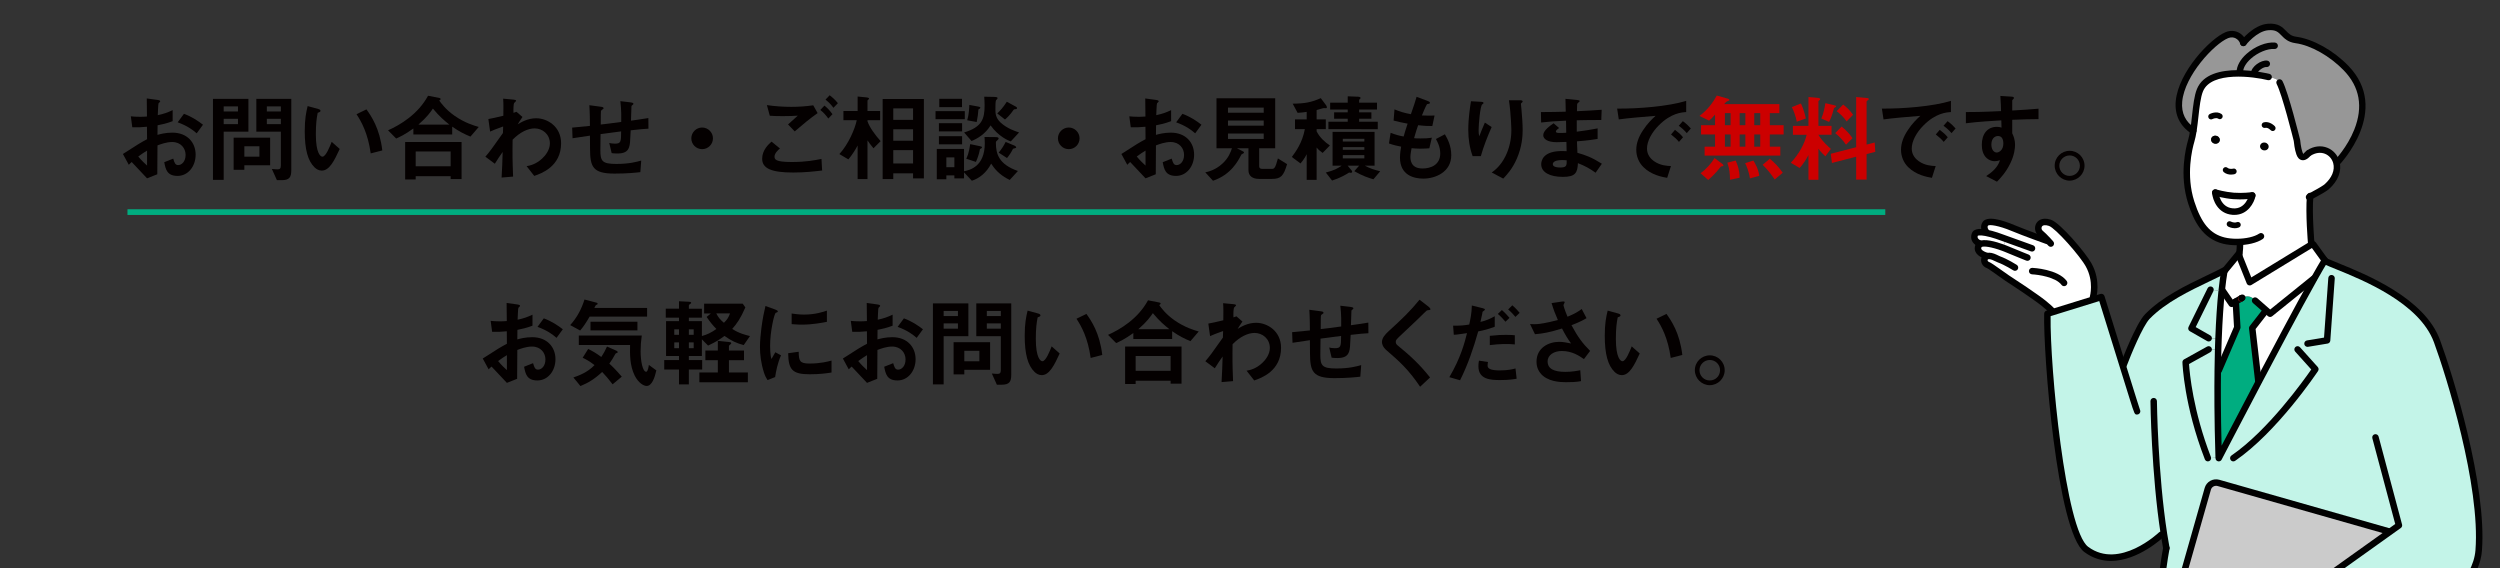 <?xml version="1.0" encoding="utf-8"?>
<!-- Generator: Adobe Illustrator 28.2.0, SVG Export Plug-In . SVG Version: 6.00 Build 0)  -->
<svg version="1.1" xmlns="http://www.w3.org/2000/svg" xmlns:xlink="http://www.w3.org/1999/xlink" x="0px" y="0px" width="880px"
	 height="200px" viewBox="0 0 880 200" enable-background="new 0 0 880 200" xml:space="preserve">
<rect x="0" y="0" width="880" height="200" fill="#333333" stroke="none"/>
<g id="レイヤー_1">
	<g>
		<g>
			<path fill="#040000" d="M43.266,54.203c5.576-3.604,6.222-3.978,8.499-5.202l-0.034-4.385c-2.04,0.204-3.264,0.238-5.167,0.17
				l-0.51-3.842c0.952,0.102,1.768,0.17,3.332,0.17c0.85,0,1.36-0.034,2.346-0.102c-0.034-3.841-0.034-4.147-0.068-6.357l3.773,0.51
				c0.952,0.136,0.952,0.374,0.952,0.544c0,0.136-0.51,0.544-0.578,0.646c-0.136,0.204-0.238,3.536-0.272,4.181
				c2.176-0.476,3.332-0.884,5.235-1.768v3.875c-2.142,0.816-3.74,1.156-5.303,1.462l-0.034,3.366
				c0.986-0.272,2.822-0.782,5.235-0.782c5.27,0,8.193,3.501,8.193,7.751c0,4.182-2.72,7.479-6.357,7.479
				c-3.74,0-4.216-2.346-4.691-4.828l3.162-1.258c0.408,1.394,0.68,2.278,1.734,2.278c1.224,0,2.618-1.224,2.618-3.604
				c0-2.277-1.632-4.521-4.726-4.521c-2.006,0-3.978,0.748-5.167,1.19c-0.034,5.406-0.034,6.018-0.068,10.165l-3.604,1.428
				c-1.462-1.564-2.312-2.481-5.405-5.745c-0.476,0.442-0.544,0.476-1.02,0.986L43.266,54.203z M51.765,53.013
				c-0.952,0.578-1.666,1.02-3.094,2.074c1.088,1.36,2.482,2.652,3.094,3.196V53.013z M69.24,46.927
				c-1.53-1.326-3.298-2.618-6.697-3.875l2.209-2.992c2.788,1.02,5.032,2.55,6.697,3.841L69.24,46.927z"/>
			<path fill="#040000" d="M78.735,46.349v16.964h-3.774V34.791h12.477v11.559H78.735z M83.766,37.442h-5.031v1.802h5.031V37.442z
				 M83.766,41.828h-5.031v1.87h5.031V41.828z M86.01,58.18v1.598h-3.774V48.457h12.851v9.723H86.01z M91.313,51.483H86.01v3.671
				h5.303V51.483z M99.167,63.416h-1.7l-1.768-3.943c1.02,0.102,1.496,0.136,2.04,0.136c0.782,0,1.122-0.34,1.122-1.326V46.349
				h-8.635V34.791h12.307v25.124C102.532,62.362,101.886,63.416,99.167,63.416z M98.861,37.442h-4.93v1.802h4.93V37.442z
				 M98.861,41.828h-4.93v1.87h4.93V41.828z"/>
			<path fill="#040000" d="M113.254,60.05c-1.088,0-1.938-0.578-2.516-1.122c-2.38-2.312-3.468-6.29-3.468-12.749
				c0-4.352,0.476-6.561,1.02-8.839l3.739,1.02c0.238,0.068,0.782,0.238,0.782,0.646c0,0.374-0.408,0.51-0.986,0.714
				c-0.374,1.87-0.646,3.841-0.646,7.581c0,6.629,1.632,7.853,2.312,7.853c1.224,0,2.618-3.604,3.264-5.235l2.822,2.516
				C117.708,56.446,116.008,60.05,113.254,60.05z M130.491,53.999c-0.986-7.071-3.23-11.083-4.998-13.803l3.501-1.7
				c1.632,2.312,4.658,6.595,5.576,14.449L130.491,53.999z"/>
			<path fill="#040000" d="M165.598,48.083c-2.142-0.884-3.875-1.734-6.425-3.501v2.754h-13.667v-2.108
				c-3.06,2.209-4.861,2.992-6.051,3.536l-2.856-2.89c4.318-1.938,10.539-5.644,14.075-12.171l3.978,0.782
				c0.306,0.068,0.476,0.272,0.476,0.374c0,0.136-0.306,0.408-0.51,0.544c0.782,1.054,2.244,3.128,5.371,5.337
				c3.604,2.516,6.867,3.468,8.533,3.944L165.598,48.083z M158.629,63.042v-1.02h-12.307v1.156h-3.706V49.987h19.854v13.055H158.629
				z M158.629,53.319h-12.307v5.201h12.307V53.319z M152.374,38.224c-0.782,1.156-1.972,2.924-5.1,5.644h10.913
				C156.487,42.508,154.753,41.08,152.374,38.224z"/>
			<path fill="#040000" d="M188.053,61.92l-2.686-3.434c1.156-0.204,3.229-0.612,5.474-2.686c1.088-0.986,2.72-2.992,2.72-5.303
				c0-3.264-2.618-5.304-5.372-5.304c-2.312,0-5.133,1.292-7.751,3.978l-0.034,3.094c-0.034,4.589,0.136,7.479,0.204,9.893
				l-4.045,0.34c0.204-3.739,0.272-5.065,0.374-9.009c-1.088,1.53-1.7,2.448-2.754,4.147l-3.332-2.482
				c1.632-1.904,2.108-2.55,6.188-8.329l0.068-2.312c-2.686,0.986-3.501,1.292-4.589,1.802l-0.612-4.419
				c1.292-0.238,2.652-0.51,5.27-1.156c0.034-2.448,0.068-4.25-0.068-6.017l3.638,0.34c0.306,0.034,0.918,0.102,0.918,0.408
				c0,0.17-0.578,0.646-0.68,0.782c-0.204,0.204-0.306,2.006-0.238,3.468l1.054-0.374l2.108,1.835
				c-0.952,1.326-1.36,2.074-1.666,2.584c0.986-0.612,3.4-2.142,6.494-2.142c3.943,0,8.771,2.924,8.771,8.805
				C197.504,58.622,190.535,61.07,188.053,61.92z"/>
			<path fill="#040000" d="M222.002,45.874c-0.17,4.011-0.238,5.031-0.578,5.983c-0.51,1.428-1.598,2.176-4.147,2.176
				c-0.884,0-1.632-0.068-1.972-0.136l-0.85-3.57c0.51,0.102,0.986,0.238,2.005,0.238c2.074,0,2.176-0.612,2.176-4.317
				c-3.604,0.442-4.181,0.544-7.241,0.952c-0.068,3.4-0.068,5.439-0.068,5.644c0,3.875,0.612,4.861,5.644,4.861
				c4.556,0,7.173-0.748,8.737-1.19l-0.306,4.08c-1.496,0.17-4.556,0.51-9.111,0.51c-7.649,0-8.567-2.38-8.601-8.703l-0.034-4.658
				c-2.72,0.408-3.06,0.442-6.12,0.918l-0.136-3.74c2.686-0.238,3.706-0.34,6.255-0.612c0-1.394-0.034-4.896-0.204-7.275l3.842,0.51
				c0.714,0.102,1.156,0.136,1.156,0.578c0,0.17-0.068,0.204-0.578,0.544c-0.306,0.238-0.34,0.442-0.34,0.51
				c-0.034,0.544-0.068,0.748-0.068,4.657c2.04-0.238,3.297-0.374,7.207-0.918c0.034-1.598,0.068-4.08-0.306-7.309l3.467,0.408
				c1.122,0.136,1.122,0.34,1.122,0.544c0,0.17-0.068,0.238-0.374,0.442c-0.272,0.17-0.272,0.271-0.306,0.408l-0.17,5.065
				c1.904-0.272,2.992-0.408,6.12-0.918l0.034,3.74C226.762,45.363,225.198,45.5,222.002,45.874z"/>
			<path fill="#040000" d="M247.152,52.502c-2.107,0-3.808-1.7-3.808-3.808c0-2.107,1.734-3.808,3.808-3.808
				c2.074,0,3.808,1.7,3.808,3.808C250.959,50.803,249.26,52.502,247.152,52.502z"/>
			<path fill="#040000" d="M279.228,60.73c-7.684,0-10.947-1.428-10.947-4.862c0-3.06,2.278-5.099,3.298-6.017l2.958,2.414
				c-0.544,0.442-1.904,1.632-1.904,2.856c0,0.952,0.238,1.904,6.018,1.904c5.134,0,8.125-0.612,10.505-1.088l0.238,4.08
				C286.775,60.322,283.375,60.73,279.228,60.73z M279.738,46.248l-2.346-2.448c0.782-0.68,2.142-1.903,3.434-3.093
				c-1.462,0.102-2.651,0.17-5.235,0.17c-2.04,0-3.025-0.034-4.623-0.136L269.947,37c2.822,0.408,5.712,0.612,8.567,0.612
				c2.584,0,5.167-0.17,7.751-0.544l1.53,2.753C285.143,41.658,282.526,43.868,279.738,46.248z M291.569,41.726
				c-0.884-1.224-1.632-2.074-2.821-3.025l1.461-1.53c0.986,0.816,1.769,1.563,2.822,3.025L291.569,41.726z M293.371,37.952
				c-0.714-0.952-1.394-1.768-2.788-2.89l1.462-1.53c0.986,0.748,1.938,1.598,2.89,2.788L293.371,37.952z"/>
			<path fill="#040000" d="M307.461,52.197c-1.054-1.326-1.598-1.972-2.107-2.788v13.632h-3.468V51.211
				c-0.578,1.122-1.802,3.196-3.264,4.896l-3.162-1.87c3.229-3.501,5.508-8.941,6.119-11.933h-4.691v-3.229h4.998v-5.1l3.094,0.306
				c0.204,0.034,0.918,0.068,0.918,0.442c0,0.068-0.034,0.17-0.204,0.306c-0.17,0.136-0.34,0.272-0.34,0.374v3.672h4.453v3.229
				h-4.453v0.374c0.68,2.108,2.72,4.861,4.623,7.003L307.461,52.197z M321.4,62.804v-1.802h-6.969v2.04h-3.74V34.858h14.517v27.945
				H321.4z M321.4,38.156h-6.969v4.045h6.969V38.156z M321.4,45.5h-6.969v4.045h6.969V45.5z M321.4,52.843h-6.969v4.691h6.969
				V52.843z"/>
			<path fill="#040000" d="M329.308,41.964v-2.856h10.301v2.856H329.308z M355.417,63.348c-3.739-1.802-5.508-4.147-6.527-5.746
				c-1.666,3.23-4.216,5.202-6.799,6.018l-2.754-2.958v2.142h-3.4V61.75h-2.821v1.36h-3.365V52.435h9.587v7.854
				c2.107-0.442,7.309-1.7,7.309-9.859c0-0.85-0.067-1.666-0.102-2.209l3.638,0.034c1.054,0,1.326,0.136,1.326,0.442
				c0,0.272-0.17,0.442-0.578,0.816c-0.34,0.271-0.374,0.374-0.374,0.815c0,3.74,0.952,7.514,7.751,9.859L355.417,63.348z
				 M330.498,46.248v-2.89h8.159v2.89H330.498z M330.498,50.803v-2.855h8.159v2.855H330.498z M330.634,37.714v-2.924h7.989v2.924
				H330.634z M335.937,55.393h-2.821v3.467h2.821V55.393z M355.792,49.783c-0.68-0.238-4.25-1.632-7.105-5.643
				c-1.87,3.025-4.521,4.589-6.697,5.507l-2.617-3.026c6.323-1.904,7.207-4.793,7.207-9.553c0-1.156-0.068-2.21-0.136-3.026
				l3.399,0.068c0.918,0.034,1.292,0.102,1.292,0.408c0,0.17-0.068,0.238-0.17,0.374c-0.103,0.136-0.204,0.238-0.374,0.408
				c-0.204,0.34-0.204,2.244-0.204,3.298c0,1.224,0.034,2.89,1.836,4.556c2.346,2.142,5.201,3.025,6.493,3.467L355.792,49.783z
				 M344.947,52.469c-0.374,2.176-1.088,3.74-1.428,4.521l-3.4-1.122c0.307-0.612,0.918-1.835,1.395-5.133l3.399,0.714
				c0.51,0.102,0.748,0.204,0.748,0.408C345.661,52.129,345.218,52.333,344.947,52.469z M344.403,38.53
				c-0.136,1.666-0.238,2.686-0.612,4.419l-3.331-0.612c0.611-1.938,0.714-4.454,0.747-5.406l3.128,0.578
				c0.477,0.102,0.748,0.17,0.748,0.374C345.083,38.156,344.674,38.394,344.403,38.53z M357.525,38.428
				c-0.51,0.034-0.577,0.034-0.747,0.238c-1.36,1.972-2.38,2.856-3.026,3.4l-2.72-2.142c0.884-0.85,2.006-1.972,3.366-4.113
				l3.195,1.734c0.136,0.068,0.408,0.271,0.408,0.51C358.001,38.36,357.662,38.394,357.525,38.428z M357.185,52.197
				c-0.237,0.034-0.441,0.136-0.611,0.17c-0.511,1.088-1.258,2.244-2.108,3.264l-2.924-1.904c1.088-1.326,1.769-2.414,2.448-3.773
				l3.161,1.326c0.171,0.068,0.544,0.34,0.544,0.578C357.695,52.061,357.525,52.129,357.185,52.197z"/>
			<path fill="#040000" d="M376.203,52.502c-2.107,0-3.808-1.7-3.808-3.808c0-2.107,1.733-3.808,3.808-3.808s3.808,1.7,3.808,3.808
				C380.01,50.803,378.31,52.502,376.203,52.502z"/>
			<path fill="#040000" d="M394.731,54.203c5.575-3.604,6.222-3.978,8.499-5.202l-0.034-4.385c-2.04,0.204-3.264,0.238-5.167,0.17
				l-0.511-3.842c0.952,0.102,1.769,0.17,3.332,0.17c0.85,0,1.36-0.034,2.346-0.102c-0.034-3.841-0.034-4.147-0.067-6.357
				l3.773,0.51c0.951,0.136,0.951,0.374,0.951,0.544c0,0.136-0.51,0.544-0.577,0.646c-0.137,0.204-0.238,3.536-0.272,4.181
				c2.176-0.476,3.332-0.884,5.235-1.768v3.875c-2.142,0.816-3.739,1.156-5.303,1.462l-0.034,3.366
				c0.985-0.272,2.821-0.782,5.235-0.782c5.27,0,8.193,3.501,8.193,7.751c0,4.182-2.72,7.479-6.357,7.479
				c-3.74,0-4.216-2.346-4.691-4.828l3.161-1.258c0.408,1.394,0.68,2.278,1.734,2.278c1.224,0,2.617-1.224,2.617-3.604
				c0-2.277-1.632-4.521-4.726-4.521c-2.006,0-3.978,0.748-5.167,1.19c-0.034,5.406-0.034,6.018-0.068,10.165l-3.604,1.428
				c-1.462-1.564-2.312-2.481-5.405-5.745c-0.477,0.442-0.544,0.476-1.021,0.986L394.731,54.203z M403.23,53.013
				c-0.952,0.578-1.666,1.02-3.094,2.074c1.088,1.36,2.481,2.652,3.094,3.196V53.013z M420.705,46.927
				c-1.53-1.326-3.298-2.618-6.697-3.875l2.209-2.992c2.788,1.02,5.032,2.55,6.697,3.841L420.705,46.927z"/>
			<path fill="#040000" d="M447.751,62.974h-4.59c-2.243,0-3.705-1.02-3.705-3.06v-7.717h-4.046l2.244,1.156
				c0.136,0.068,0.237,0.238,0.237,0.34c0,0.136-0.136,0.238-0.204,0.272c-0.646,0.34-0.68,0.34-0.85,0.68
				c-1.02,1.972-3.502,6.833-9.859,8.975l-2.72-2.958c0.986-0.204,3.57-0.782,6.052-3.093c2.176-1.972,2.924-4.148,3.332-5.372
				h-5.439v-17.61h20.67v17.61h-5.644v6.357c0,0.646,0.476,0.884,1.02,0.884h3.366c0.85,0,1.258,0,2.209-3.672l3.23,2.006
				C451.831,61.92,450.879,62.974,447.751,62.974z M444.828,37.884h-12.579v1.802h12.579V37.884z M444.828,42.44h-12.579v1.802
				h12.579V42.44z M444.828,46.995h-12.579v1.904h12.579V46.995z"/>
			<path fill="#040000" d="M465.562,53.829c-1.021-0.714-1.564-1.224-2.108-1.904v11.389h-3.501v-9.043
				c-0.374,0.748-0.952,1.836-2.176,3.264l-3.06-2.278c1.359-1.836,3.671-4.896,4.589-9.791h-3.468v-3.434h4.114V39.38
				c-1.088,0.17-1.904,0.272-3.196,0.34l-1.733-3.23c4.317-0.034,6.562-0.476,9.893-1.938l1.904,2.55
				c0.068,0.102,0.238,0.374,0.238,0.646c0,0.102,0,0.34-0.307,0.34c-0.067,0-0.51-0.034-0.611-0.034
				c-0.34,0-0.442,0.034-1.156,0.238c-0.51,0.17-1.189,0.34-1.53,0.442v3.298h3.23v3.434h-3.23v0.782
				c1.088,2.142,2.891,3.773,4.658,4.963L465.562,53.829z M483.444,63.11c-1.768-0.51-3.842-1.19-6.731-2.856l1.7-1.938h-4.046
				l1.36,1.632c0.102,0.102,0.237,0.238,0.237,0.476c0,0.374-0.34,0.408-0.476,0.408c-0.204,0-0.441-0.068-0.612-0.102
				c-1.121,0.748-3.297,1.972-5.983,2.822l-2.209-2.822c2.855-0.748,4.079-1.36,5.575-2.414h-3.195V46.417h14.788v11.898h-3.434
				c1.836,0.986,3.229,1.428,5.405,1.972L483.444,63.11z M467.602,45.465v-2.618h6.799v-1.054h-4.793V39.55h4.793v-0.986h-6.188
				V36.15h6.188v-2.244l3.706,0.136c0.544,0.034,0.815,0.238,0.815,0.442c0,0.17-0.136,0.272-0.271,0.408
				c-0.204,0.17-0.238,0.238-0.238,0.374v0.884h6.289v2.414h-6.289v0.986h4.317v2.244h-4.317v1.054h6.562v2.618H467.602z
				 M480.249,48.865h-7.581v0.952h7.581V48.865z M480.249,51.789h-7.581v0.952h7.581V51.789z M480.249,54.61h-7.581v1.156h7.581
				V54.61z"/>
			<path fill="#040000" d="M501.02,62.872c-3.298,0-8.228-1.156-8.228-7.411c0-1.428,0.238-2.822,0.408-3.842
				c-1.258-0.238-2.686-0.544-4.283-1.122l0.577-3.74c2.04,0.748,3.094,1.02,4.59,1.292c0.34-1.19,0.646-2.312,1.394-4.521
				c-2.107-0.408-2.991-0.578-4.929-1.088l0.306-3.944c1.903,0.782,3.264,1.224,5.779,1.7c1.02-2.958,1.53-4.385,2.006-6.119
				l3.909,1.462c0.272,0.102,0.782,0.272,0.782,0.646c0,0.408-0.476,0.306-1.02,0.476c-0.612,1.02-1.326,2.822-1.802,3.978
				c1.699,0.068,2.481,0.068,4.453,0.034l-0.782,3.671c-1.155,0.034-2.209,0.034-4.997-0.271c-0.408,1.156-0.815,2.379-1.428,4.555
				c0.714,0.102,1.02,0.102,2.244,0.102c1.529,0,2.583-0.034,4.011-0.272l-0.884,3.74c-0.51,0.034-1.563,0.136-3.229,0.136
				c-1.292,0-2.107-0.102-3.025-0.17c-0.136,0.85-0.408,2.074-0.408,3.128c0,0.952,0.204,2.142,1.088,2.992
				c0.986,0.918,2.312,1.02,3.195,1.02c2.788,0,6.222-1.19,6.222-5.304c0-2.312-1.088-4.317-1.529-5.065l3.161-1.666
				c0.85,1.496,2.244,3.876,2.244,7.377C510.845,60.526,505.303,62.872,501.02,62.872z"/>
			<path fill="#040000" d="M521.254,54.951h-2.89c-1.088-2.958-1.53-6.12-1.53-9.247c0-4.182,0.646-8.125,0.952-10.063l3.705,0.204
				c0.204,0,0.714,0.068,0.714,0.408c0,0.238-0.34,0.374-0.476,0.51c-0.714,0.578-1.258,7.071-1.258,9.111
				c0,0.986,0.068,1.36,0.238,2.107c0.441-1.156,1.122-2.923,1.972-4.827l2.38,1.563C523.6,48.049,522.24,51.449,521.254,54.951z
				 M533.901,55.902c-1.598,3.638-3.536,5.677-4.76,6.969l-4.045-2.142c1.224-0.918,3.161-2.414,4.827-5.746
				c1.394-2.822,2.073-5.983,2.073-9.111c0-0.374-0.102-5.609-0.85-10.573h4.113c0.103,0,0.715,0,0.715,0.442
				c0,0.306-0.612,0.51-0.612,0.816c0,0.306,0.17,1.734,0.204,2.074c0.204,2.379,0.408,4.896,0.408,7.139
				C535.975,47.811,535.771,51.653,533.901,55.902z"/>
			<path fill="#040000" d="M561.648,60.798c-2.21-1.564-3.706-2.38-6.222-3.366c-0.136,3.468-0.951,4.828-5.303,4.828
				c-4.692,0-7.615-1.666-7.615-4.419c0-0.986,0.34-4.93,7.988-4.658l0.952,0.034l-0.067-3.264
				c-0.612,0.034-2.482,0.102-3.468,0.102c-3.128,0-4.691-1.122-4.691-2.448c0-1.666,2.312-3.264,3.638-4.215l1.938,1.666
				c-0.612,0.442-1.122,0.816-1.122,1.258c0,0.476,0.714,0.476,1.292,0.476c1.122,0,1.563,0,2.346-0.068l-0.068-4.25
				c-3.909,0.17-5.847,0.306-8.771,0.646l-0.068-3.672c3.876,0,5.712-0.068,8.737-0.136l-0.103-4.521l4.148,0.408
				c0.646,0.068,0.85,0.17,0.85,0.408c0,0.136-0.068,0.17-0.442,0.476c-0.136,0.102-0.374,0.306-0.441,0.612
				c0,0.034-0.034,0.68-0.068,2.448c4.352-0.204,5.508-0.272,8.703-0.51l-0.136,3.604c-3.773,0-6.936,0.068-8.635,0.102v4.011
				c2.957-0.374,4.215-0.578,7.343-1.156v3.706c-1.462,0.238-3.264,0.544-7.275,0.85c0.068,1.7,0.068,2.04,0.17,4.045
				c2.822,0.782,5.065,1.598,8.602,3.842L561.648,60.798z M549.885,56.344c-2.21,0-3.298,0.578-3.298,1.462
				c0,1.156,2.176,1.156,2.584,1.156c2.21,0,2.346-0.612,2.312-2.516C551.109,56.378,550.667,56.344,549.885,56.344z"/>
			<path fill="#040000" d="M583.888,44.14c-2.516,2.516-4.147,5.575-4.147,8.159c0,2.346,1.495,3.74,2.447,4.419
				c2.21,1.564,4.59,1.666,5.983,1.734l-1.326,4.147c-1.802-0.306-5.609-1.02-8.362-3.773c-1.632-1.598-2.517-3.808-2.517-6.12
				c0-2.278,0.851-4.556,2.312-6.765c1.598-2.482,3.298-4.08,4.487-5.167c-4.556,0.374-9.553,0.782-12.953,1.258l-0.577-3.808
				c7.343,0.068,17.882-0.748,24.308-2.72v3.943C591.945,39.55,588.206,39.788,583.888,44.14z M590.994,49.953
				c-0.748-0.918-1.462-1.598-2.788-2.618l1.394-1.632c1.122,0.85,1.972,1.563,2.822,2.618L590.994,49.953z M593.747,46.859
				c-0.884-1.02-1.699-1.768-2.821-2.584l1.428-1.632c1.428,1.054,2.107,1.768,2.822,2.584L593.747,46.859z"/>
			<path fill="#CC0000" d="M622.97,47.335v4.283h3.705v3.162h-26.653v-3.162h3.672v-4.283h-4.93v-3.264h4.93v-3.74
				c-0.748,0.918-1.394,1.53-2.107,2.142l-3.366-1.666c2.788-2.074,4.794-4.76,6.086-7.173l3.841,1.088
				c0.068,0.034,0.578,0.17,0.578,0.476c0,0.17,0,0.17-0.781,0.476c-0.238,0.102-0.442,0.204-1.055,0.986h19.446v3.162h-3.365v4.25
				h4.861v3.264H622.97z M606.312,58.52c-0.477,0.034-0.511,0.034-0.646,0.204c-1.938,2.55-3.705,4.045-4.386,4.624l-2.686-2.38
				c2.142-1.53,3.74-3.434,4.93-5.337l2.754,2.074c0.306,0.238,0.374,0.374,0.374,0.51C606.652,58.452,606.414,58.486,606.312,58.52
				z M609.167,39.822h-2.006v4.25h2.006V39.822z M609.167,47.335h-2.006v4.283h2.006V47.335z M608.963,63.28
				c-0.034-2.278-0.204-3.91-0.952-6.018l2.958-0.748c0.68,1.564,1.394,3.604,1.359,6.052L608.963,63.28z M614.369,39.822h-2.006
				v4.25h2.006V39.822z M614.369,47.335h-2.006v4.283h2.006V47.335z M615.966,62.804c-0.306-2.38-1.224-4.454-1.665-5.372
				l2.89-0.918c0.544,0.85,1.768,2.958,2.073,5.372L615.966,62.804z M619.604,39.822h-2.107v4.25h2.107V39.822z M619.604,47.335
				h-2.107v4.283h2.107V47.335z M624.704,63.178c-1.768-2.652-3.195-4.114-4.249-5.167l2.516-2.142
				c1.666,1.394,3.06,2.788,4.556,4.93L624.704,63.178z"/>
			<path fill="#CC0000" d="M640.081,47.437c1.189,2.176,3.502,4.182,4.386,4.964l-1.938,2.618c-0.611-0.578-1.632-1.53-2.447-2.686
				V63.28h-3.502v-8.703c-0.611,1.189-1.836,3.195-3.094,4.555l-3.127-1.835c2.923-3.094,4.861-6.731,5.575-9.859h-4.828V44.31
				h5.474V34.145l3.06,0.272c0.918,0.068,1.055,0.272,1.055,0.476c0,0.136-0.068,0.272-0.272,0.408
				c-0.271,0.204-0.34,0.238-0.34,0.408v8.601h4.623v3.127H640.081z M632.465,42.848c-0.34-1.87-1.088-3.875-1.733-5.133
				l3.195-1.292c0.918,1.904,1.462,4.113,1.733,5.27L632.465,42.848z M645.962,37.816c-0.341,0.17-0.374,0.204-0.408,0.306
				c-0.103,0.34-0.748,2.992-1.7,4.793l-2.754-1.19c0.851-1.938,1.258-4.25,1.428-5.405l2.856,0.646
				c0.714,0.17,0.918,0.272,0.918,0.476C646.302,37.612,646.03,37.782,645.962,37.816z M657.044,54.236v8.975h-3.671v-8.057
				l-8.533,2.21l-0.408-3.23l8.941-2.312V34.145l3.638,0.34c0.68,0.068,0.815,0.204,0.815,0.408c0,0.136-0.102,0.204-0.238,0.306
				c-0.34,0.238-0.544,0.374-0.544,0.51v15.196l2.856-0.748l0.204,3.298L657.044,54.236z M649.803,50.939
				c-0.985-1.462-2.413-2.992-3.808-4.08l2.244-2.312c1.326,1.054,2.821,2.55,3.842,4.08L649.803,50.939z M650.007,42.746
				c-1.054-1.632-2.55-2.89-3.501-3.604l2.277-2.346c1.02,0.782,2.414,2.006,3.502,3.604L650.007,42.746z"/>
			<path fill="#040000" d="M677.079,44.14c-2.516,2.516-4.147,5.575-4.147,8.159c0,2.346,1.495,3.74,2.447,4.419
				c2.21,1.564,4.59,1.666,5.983,1.734l-1.326,4.147c-1.802-0.306-5.609-1.02-8.362-3.773c-1.632-1.598-2.517-3.808-2.517-6.12
				c0-2.278,0.851-4.556,2.312-6.765c1.598-2.482,3.298-4.08,4.487-5.167c-4.556,0.374-9.553,0.782-12.953,1.258l-0.577-3.808
				c7.343,0.068,17.882-0.748,24.308-2.72v3.943C685.135,39.55,681.396,39.788,677.079,44.14z M684.184,49.953
				c-0.748-0.918-1.462-1.598-2.788-2.618l1.394-1.632c1.122,0.85,1.972,1.563,2.822,2.618L684.184,49.953z M686.937,46.859
				c-0.884-1.02-1.699-1.768-2.821-2.584l1.428-1.632c1.428,1.054,2.107,1.768,2.822,2.584L686.937,46.859z"/>
			<path fill="#040000" d="M708.308,42.167v4.76c0.373,0.816,0.985,2.006,0.985,4.147c0,0.986-0.204,3.502-1.733,6.562
				c-1.564,3.162-3.4,5.065-4.624,6.323l-3.808-1.972c2.04-1.326,4.113-3.094,4.861-5.576c-0.748,0.204-1.258,0.34-1.836,0.34
				c-0.884,0-1.938-0.306-2.787-1.054c-1.394-1.224-1.768-3.06-1.768-4.726c0-3.739,1.869-6.323,5.337-6.323
				c0.646,0,1.122,0.102,1.598,0.272l-0.067-2.55c-3.026,0.17-8.159,0.476-12.477,1.02v-3.944c2.312,0,5.235,0,12.374-0.34
				c-0.034-1.054-0.034-2.855-0.237-5.337l3.773,0.238c0.781,0.034,0.985,0.136,0.985,0.476c0,0.204-0.067,0.306-0.306,0.51
				c-0.238,0.204-0.271,0.272-0.271,0.408v3.501c4.725-0.271,5.779-0.374,9.247-0.646v3.671
				C714.971,41.93,712.727,41.998,708.308,42.167z M704.534,48.355c-0.34-0.34-0.815-0.476-1.258-0.476
				c-1.359,0-2.312,1.189-2.312,2.991c0,2.04,1.088,2.822,1.87,2.822c0.714,0,2.346-0.748,2.346-3.162
				C705.18,49.817,705.078,48.933,704.534,48.355z"/>
			<path fill="#040000" d="M733.753,58.316c0,2.89-2.346,5.236-5.235,5.27c-2.89,0-5.27-2.38-5.27-5.27
				c0-2.923,2.38-5.235,5.27-5.235C731.374,53.081,733.753,55.393,733.753,58.316z M724.88,58.316c0,2.006,1.632,3.638,3.638,3.604
				c2.006,0,3.604-1.598,3.604-3.604s-1.632-3.604-3.604-3.604S724.88,56.31,724.88,58.316z"/>
			<path fill="#040000" d="M169.928,126.202c5.576-3.604,6.222-3.978,8.499-5.201l-0.034-4.386c-2.04,0.204-3.264,0.238-5.167,0.17
				l-0.51-3.842c0.952,0.103,1.768,0.17,3.332,0.17c0.85,0,1.36-0.034,2.346-0.102c-0.034-3.842-0.034-4.147-0.068-6.357l3.773,0.51
				c0.952,0.136,0.952,0.374,0.952,0.544c0,0.136-0.51,0.544-0.578,0.646c-0.136,0.203-0.238,3.535-0.272,4.181
				c2.176-0.476,3.332-0.884,5.235-1.768v3.876c-2.142,0.815-3.74,1.155-5.303,1.462l-0.034,3.365
				c0.986-0.271,2.822-0.781,5.235-0.781c5.27,0,8.193,3.501,8.193,7.751c0,4.182-2.72,7.479-6.357,7.479
				c-3.74,0-4.216-2.347-4.691-4.828l3.162-1.258c0.408,1.394,0.68,2.278,1.734,2.278c1.224,0,2.618-1.225,2.618-3.604
				c0-2.277-1.632-4.521-4.726-4.521c-2.006,0-3.978,0.748-5.167,1.19c-0.034,5.405-0.034,6.018-0.068,10.165l-3.604,1.428
				c-1.462-1.564-2.312-2.481-5.405-5.745c-0.476,0.441-0.544,0.476-1.02,0.985L169.928,126.202z M178.427,125.013
				c-0.952,0.577-1.666,1.02-3.094,2.073c1.088,1.36,2.482,2.652,3.094,3.196V125.013z M195.902,118.927
				c-1.53-1.325-3.298-2.617-6.697-3.875l2.209-2.992c2.788,1.02,5.032,2.55,6.697,3.842L195.902,118.927z"/>
			<path fill="#040000" d="M207.545,111.447c-1.292,2.244-2.176,3.536-3.332,4.896l-3.501-1.903c2.448-2.72,3.978-5.678,5.031-9.009
				l4.148,1.088c0.136,0.033,0.476,0.136,0.476,0.374c0,0.102-0.034,0.17-0.068,0.237c-0.068,0.034-0.408,0.204-0.476,0.238
				c-0.17,0.102-0.204,0.204-0.612,1.02h18.562v3.06H207.545z M215.636,135.279c-1.496-1.972-2.414-3.025-3.671-4.352
				c-2.856,2.651-4.963,3.842-7.649,4.964l-2.482-3.026c1.802-0.611,4.998-1.768,7.445-4.352c-1.904-1.462-3.06-2.039-4.182-2.583
				l1.938-3.094c1.326,0.646,2.618,1.325,4.624,2.821c0.816-1.258,1.326-2.142,2.006-3.672l3.229,1.428
				c0.17,0.068,0.544,0.272,0.544,0.544c0,0.171-0.17,0.238-0.272,0.272c-0.17,0.068-0.442,0.17-0.51,0.271
				c-1.088,1.904-1.224,2.176-2.176,3.502c0.884,0.782,2.176,2.006,4.386,4.59L215.636,135.279z M227.603,135.857
				c-1.054,0-2.924-1.122-4.182-3.638c-1.768-3.536-1.7-7.547-1.632-10.777h-18.052v-3.331h22.166
				c-0.272,1.836-0.408,3.671-0.408,5.541c0,3.434,0.714,7.207,1.972,7.207c0.578,0,0.884-1.869,0.918-2.413l2.651,1.938
				C230.459,132.899,229.507,135.857,227.603,135.857z M207.851,116.31v-3.06h16.522v3.06H207.851z"/>
			<path fill="#040000" d="M261.787,121.477c-2.618-0.714-4.317-1.496-6.766-3.229c-1.563,1.156-2.89,2.04-5.779,3.399l-2.176-2.21
				v5.882h-4.59v1.428h4.692v3.332h-4.692v5.235h-3.467v-5.235h-5.202v-3.332h5.202v-1.428h-4.556v-12.272h4.556v-1.225h-4.658
				v-3.161h4.658v-2.618l3.501,0.17c0.306,0,0.782,0.068,0.782,0.374c0,0.17-0.238,0.34-0.374,0.408
				c-0.306,0.238-0.442,0.34-0.442,0.51v1.156h4.59v3.161h-4.59v1.225h4.59v5.235c1.938-0.544,3.263-1.19,5.099-2.482
				c-1.258-1.291-2.142-2.346-3.434-4.249l1.496-1.224h-2.38v-3.434h13.599l0.918,1.325c-1.769,4.046-3.06,5.779-4.624,7.548
				c2.346,1.598,5.1,2.243,6.256,2.516L261.787,121.477z M239.009,115.936h-1.666v1.903h1.666V115.936z M239.009,120.524h-1.666
				v2.04h1.666V120.524z M244.176,115.936h-1.7v1.903h1.7V115.936z M244.176,120.524h-1.7v2.04h1.7V120.524z M246.182,134.565
				v-3.468h6.493v-4.317h-4.385v-3.399h4.385v-3.4l3.943,0.408c0.408,0.034,0.782,0.103,0.782,0.408c0,0.136-0.102,0.238-0.204,0.34
				c-0.544,0.476-0.611,0.51-0.611,0.714v1.53h5.303v3.399h-5.303v4.317h6.663v3.468H246.182z M252.131,110.326
				c0.748,1.462,1.36,2.176,2.686,3.297c1.19-1.155,1.666-1.938,2.143-3.297H252.131z"/>
			<path fill="#040000" d="M272.845,132.729l-2.686,1.054c-0.544-0.884-0.85-1.428-1.258-2.686
				c-1.021-3.161-1.395-6.323-1.395-8.941c0-2.176,0.272-4.691,0.511-6.697c0.476-3.671,0.951-5.745,1.428-7.751l3.468,1.258
				c0.237,0.103,0.884,0.34,0.884,0.612c0,0.067-0.034,0.204-0.17,0.306c-0.068,0.034-0.51,0.204-0.578,0.238
				c-0.51,0.306-1.972,6.459-1.972,11.593c0,0.578,0,3.195,0.476,4.657c0.408-0.714,0.612-1.054,1.36-2.38l2.006,1.088
				C273.695,127.868,273.185,130.554,272.845,132.729z M285.016,131.744c-6.188,0-7.479-1.666-7.581-7.412l3.705-0.51
				c0.034,3.229,0.374,4.147,3.808,4.147c3.876,0,6.527-0.714,7.752-1.054v4.216C290.897,131.403,288.62,131.744,285.016,131.744z
				 M282.296,114.27c-0.272,0-1.836,0-3.638-0.17v-3.74c0.986,0.137,2.516,0.374,4.352,0.374c3.978,0,6.766-0.951,8.058-1.394v3.943
				C289.503,113.59,286.07,114.27,282.296,114.27z"/>
			<path fill="#040000" d="M296.694,126.202c5.575-3.604,6.222-3.978,8.499-5.201l-0.034-4.386c-2.04,0.204-3.264,0.238-5.167,0.17
				l-0.511-3.842c0.952,0.103,1.769,0.17,3.332,0.17c0.85,0,1.36-0.034,2.346-0.102c-0.034-3.842-0.034-4.147-0.067-6.357
				l3.773,0.51c0.951,0.136,0.951,0.374,0.951,0.544c0,0.136-0.51,0.544-0.577,0.646c-0.137,0.203-0.238,3.535-0.272,4.181
				c2.176-0.476,3.332-0.884,5.235-1.768v3.876c-2.142,0.815-3.739,1.155-5.303,1.462l-0.034,3.365
				c0.985-0.271,2.821-0.781,5.235-0.781c5.27,0,8.193,3.501,8.193,7.751c0,4.182-2.72,7.479-6.357,7.479
				c-3.74,0-4.216-2.347-4.691-4.828l3.161-1.258c0.408,1.394,0.68,2.278,1.734,2.278c1.224,0,2.617-1.225,2.617-3.604
				c0-2.277-1.632-4.521-4.726-4.521c-2.006,0-3.978,0.748-5.167,1.19c-0.034,5.405-0.034,6.018-0.068,10.165l-3.604,1.428
				c-1.462-1.564-2.312-2.481-5.405-5.745c-0.477,0.441-0.544,0.476-1.021,0.985L296.694,126.202z M305.193,125.013
				c-0.952,0.577-1.666,1.02-3.094,2.073c1.088,1.36,2.481,2.652,3.094,3.196V125.013z M322.667,118.927
				c-1.53-1.325-3.298-2.617-6.697-3.875l2.209-2.992c2.788,1.02,5.032,2.55,6.697,3.842L322.667,118.927z"/>
			<path fill="#040000" d="M332.163,118.349v16.965h-3.774V106.79h12.478v11.559H332.163z M337.194,109.442h-5.031v1.802h5.031
				V109.442z M337.194,113.827h-5.031v1.87h5.031V113.827z M339.438,130.18v1.598h-3.774v-11.32h12.851v9.723H339.438z
				 M344.741,123.482h-5.303v3.672h5.303V123.482z M352.594,135.415h-1.7l-1.768-3.943c1.02,0.102,1.496,0.136,2.04,0.136
				c0.782,0,1.122-0.34,1.122-1.325v-11.934h-8.636V106.79h12.307v25.124C355.959,134.361,355.314,135.415,352.594,135.415z
				 M352.289,109.442h-4.93v1.802h4.93V109.442z M352.289,113.827h-4.93v1.87h4.93V113.827z"/>
			<path fill="#040000" d="M366.682,132.05c-1.088,0-1.938-0.578-2.516-1.122c-2.38-2.312-3.468-6.289-3.468-12.749
				c0-4.352,0.476-6.561,1.02-8.839l3.739,1.02c0.238,0.068,0.782,0.238,0.782,0.646c0,0.374-0.408,0.51-0.985,0.714
				c-0.374,1.87-0.646,3.842-0.646,7.581c0,6.63,1.632,7.854,2.312,7.854c1.225,0,2.618-3.604,3.264-5.235l2.822,2.516
				C371.135,128.446,369.436,132.05,366.682,132.05z M383.918,125.998c-0.986-7.071-3.23-11.083-4.998-13.803l3.502-1.699
				c1.632,2.312,4.657,6.595,5.575,14.448L383.918,125.998z"/>
			<path fill="#040000" d="M419.026,120.083c-2.142-0.884-3.876-1.734-6.426-3.502v2.754h-13.666v-2.107
				c-3.06,2.209-4.861,2.991-6.052,3.535l-2.855-2.89c4.317-1.938,10.539-5.644,14.074-12.171l3.978,0.782
				c0.307,0.067,0.477,0.271,0.477,0.374c0,0.136-0.307,0.408-0.51,0.544c0.781,1.054,2.243,3.128,5.371,5.337
				c3.604,2.516,6.867,3.468,8.533,3.944L419.026,120.083z M412.056,135.041v-1.02H399.75v1.156h-3.705v-13.191h19.854v13.055
				H412.056z M412.056,125.318H399.75v5.201h12.307V125.318z M405.801,110.224c-0.782,1.156-1.972,2.924-5.1,5.644h10.913
				C409.915,114.508,408.181,113.079,405.801,110.224z"/>
			<path fill="#040000" d="M441.481,133.92l-2.686-3.435c1.155-0.203,3.229-0.611,5.474-2.686c1.088-0.985,2.72-2.991,2.72-5.303
				c0-3.264-2.618-5.304-5.372-5.304c-2.312,0-5.133,1.292-7.751,3.978l-0.034,3.094c-0.034,4.589,0.136,7.479,0.204,9.893
				l-4.046,0.34c0.204-3.739,0.272-5.065,0.374-9.009c-1.088,1.53-1.699,2.448-2.754,4.147l-3.331-2.481
				c1.632-1.904,2.107-2.55,6.188-8.329l0.067-2.312c-2.686,0.985-3.501,1.291-4.589,1.802l-0.612-4.42
				c1.292-0.238,2.651-0.51,5.27-1.156c0.034-2.447,0.068-4.249-0.068-6.017l3.638,0.34c0.307,0.033,0.918,0.102,0.918,0.407
				c0,0.17-0.578,0.646-0.68,0.782c-0.204,0.204-0.306,2.006-0.238,3.468l1.054-0.374l2.108,1.836
				c-0.952,1.326-1.36,2.073-1.666,2.584c0.986-0.612,3.399-2.143,6.493-2.143c3.943,0,8.771,2.924,8.771,8.806
				C450.932,130.622,443.962,133.069,441.481,133.92z"/>
			<path fill="#040000" d="M475.429,117.873c-0.17,4.012-0.237,5.031-0.577,5.983c-0.511,1.428-1.599,2.176-4.147,2.176
				c-0.885,0-1.632-0.068-1.973-0.136l-0.85-3.57c0.51,0.103,0.986,0.238,2.006,0.238c2.074,0,2.176-0.611,2.176-4.317
				c-3.604,0.442-4.182,0.544-7.241,0.952c-0.068,3.399-0.068,5.439-0.068,5.644c0,3.875,0.612,4.861,5.644,4.861
				c4.556,0,7.174-0.748,8.737-1.19l-0.306,4.08c-1.496,0.17-4.556,0.51-9.111,0.51c-7.649,0-8.567-2.38-8.602-8.703l-0.033-4.657
				c-2.72,0.407-3.061,0.441-6.12,0.918l-0.136-3.74c2.686-0.237,3.706-0.34,6.256-0.611c0-1.395-0.034-4.896-0.204-7.275
				l3.842,0.51c0.714,0.102,1.155,0.136,1.155,0.578c0,0.17-0.067,0.204-0.578,0.544c-0.306,0.237-0.34,0.441-0.34,0.51
				c-0.034,0.544-0.067,0.748-0.067,4.657c2.039-0.237,3.297-0.374,7.207-0.918c0.034-1.598,0.067-4.079-0.306-7.309l3.467,0.407
				c1.122,0.137,1.122,0.341,1.122,0.544c0,0.17-0.067,0.238-0.374,0.442c-0.271,0.17-0.271,0.271-0.306,0.408l-0.17,5.065
				c1.903-0.272,2.991-0.408,6.119-0.918l0.034,3.739C480.189,117.363,478.625,117.499,475.429,117.873z"/>
			<path fill="#040000" d="M502.633,109.204c-0.408,0.034-0.51,0.136-1.395,1.02c-0.714,0.748-4.011,3.91-7.513,7.174
				c-2.244,2.107-2.414,2.277-2.414,2.924c0,0.51,0.204,0.884,0.578,1.189c4.386,3.604,7.684,6.562,11.491,11.354l-3.502,3.264
				c-4.012-5.983-7.344-8.975-11.729-12.748c-1.462-1.225-1.7-2.38-1.7-2.992c0-1.496,1.224-2.754,2.346-3.808
				c4.827-4.386,7.615-7.071,10.879-11.083l3.128,2.414c0.067,0.068,0.714,0.578,0.714,0.918
				C503.517,109.102,503.415,109.102,502.633,109.204z"/>
			<path fill="#040000" d="M520.334,116.649c-1.666,5.915-3.638,11.729-6.392,17.202l-3.773-1.088
				c3.978-6.766,5.371-12.069,6.221-15.503c0,0-2.346,0.341-2.617,0.374c-0.714,0.137-1.326,0.17-2.04,0.204l-0.238-3.195
				c2.856,0,3.808-0.103,5.678-0.408c0.34-1.563,0.884-4.046,0.918-6.697l3.842,0.952c0.544,0.136,0.748,0.271,0.748,0.51
				c0,0.136-0.068,0.17-0.612,0.578c-0.238,0.136-0.238,0.237-0.34,0.952c-0.034,0.17-0.374,1.802-0.612,2.787
				c1.836-0.408,3.434-1.088,5.032-2.006v3.706C523.631,115.97,522.068,116.31,520.334,116.649z M528.017,133.783
				c-3.298,0-7.615-0.204-7.615-4.827c0-0.204,0-1.156,0.204-2.006l3.162,0.476c-0.034,0.272-0.137,0.681-0.137,1.292
				c0,0.204,0.034,0.578,0.442,0.918c0.85,0.748,3.264,0.748,3.876,0.748c2.821,0,4.453-0.408,5.507-0.68l0.408,3.604
				C532.947,133.478,531.213,133.783,528.017,133.783z M524.414,121.477v-3.264c2.958-0.306,4.012-0.34,5.644-0.34
				c1.836,0,2.516,0.068,3.162,0.136v3.229C530.874,121.001,527.813,121.035,524.414,121.477z M529.921,113.25
				c-0.612-0.715-1.564-1.836-2.686-2.754l1.428-1.36c1.088,0.918,2.073,2.04,2.686,2.754L529.921,113.25z M533.422,111.55
				c-0.544-0.646-1.461-1.734-2.549-2.618l1.461-1.462c1.122,0.918,2.074,2.04,2.584,2.652L533.422,111.55z"/>
			<path fill="#040000" d="M557.546,126.406c-1.564-1.088-4.08-2.855-7.785-2.855c-2.72,0-4.998,1.359-4.998,3.671
				c0,2.618,2.278,3.672,6.256,3.672c2.312,0,4.249-0.374,5.235-0.578l0.271,3.842c-1.768,0.34-3.569,0.374-5.371,0.374
				c-1.972,0-6.596-0.17-8.976-3.229c-0.34-0.442-1.325-1.733-1.325-3.978c0-4.93,4.283-7.003,8.023-7.003
				c1.258,0,3.06,0.34,4.147,0.577c-1.258-1.733-2.006-2.991-3.196-5.27c-4.386,1.36-6.765,1.802-9.519,2.006l-1.734-3.569
				c1.292,0.068,2.006,0.068,2.687,0c0.51-0.034,2.957-0.306,7.104-1.428c-0.884-2.04-1.529-3.638-2.209-5.949l3.434-0.51
				c0.237-0.034,1.189-0.238,1.189,0.203c0,0.17-0.442,0.851-0.442,1.055c0,0.102,0.341,1.462,1.429,4.045
				c2.481-1.02,3.569-1.666,4.997-2.72l1.7,3.229c-1.122,0.646-2.21,1.292-5.304,2.482c2.277,4.216,3.909,6.392,6.562,9.043
				L557.546,126.406z"/>
			<path fill="#040000" d="M570.862,132.05c-1.088,0-1.938-0.578-2.516-1.122c-2.38-2.312-3.468-6.289-3.468-12.749
				c0-4.352,0.477-6.561,1.021-8.839l3.739,1.02c0.238,0.068,0.782,0.238,0.782,0.646c0,0.374-0.408,0.51-0.986,0.714
				c-0.374,1.87-0.646,3.842-0.646,7.581c0,6.63,1.632,7.854,2.312,7.854c1.224,0,2.617-3.604,3.264-5.235l2.821,2.516
				C575.316,128.446,573.616,132.05,570.862,132.05z M588.098,125.998c-0.985-7.071-3.229-11.083-4.997-13.803l3.501-1.699
				c1.632,2.312,4.658,6.595,5.576,14.448L588.098,125.998z"/>
			<path fill="#040000" d="M607.092,130.315c0,2.89-2.346,5.236-5.235,5.27c-2.89,0-5.27-2.38-5.27-5.27
				c0-2.923,2.38-5.235,5.27-5.235C604.712,125.08,607.092,127.393,607.092,130.315z M598.219,130.315
				c0,2.006,1.632,3.638,3.638,3.604c2.006,0,3.604-1.599,3.604-3.604s-1.632-3.604-3.604-3.604
				C599.884,126.712,598.219,128.31,598.219,130.315z"/>
		</g>
	</g>
</g>
<g id="レイヤー_2">
	<rect x="44.869" y="73.663" fill="#00AD80" width="618.75" height="2"/>
	<g>
		<g id="XMLID_00000163046282932493416820000015405830541723131782_">
			<g>
				<path fill="#979797" d="M798.561,27.104c-1.812-0.456-20.474-4.431-24.167,4.632c-1.356,3.303-1.531,9.398-2.323,14.339
					l-0.067-0.013c-13.896-9.049,4.417-30.611,11.842-33.685c2.819-1.168,5.276,0.712,5.813,2.739c0,0,4.041-5.236,8.687-5.612
					c5.8-0.47,4.874,3.893,9.787,4.565c5.491,0.738,12.459,4.498,17.709,9.935c14.419,14.943-3.021,33.014-3.021,33.014l-0.43,0.107
					c-1.02-3.746-5.317-5.948-9.586-3.316l-3.41,0.148c-0.618-1.692-0.873-4.551-0.873-4.551s-4.041-16.38-6.122-20.367l0.161-0.121
					C801.555,27.479,798.561,27.104,798.561,27.104z"/>
				<path fill="#FFFFFF" d="M814.604,98.059c-5.102,9.089-12.781,23.495-19.494,36.25l-0.161-0.081l-2.162-18.742l4.417-5.666
					l0.51-0.577l1.356,1.195l15.426-12.446L814.604,98.059z"/>
				<path fill="#010101" d="M797.339,50.183c0.832,0.175,1.369,0.926,1.222,1.678c-0.161,0.752-0.953,1.235-1.786,1.061
					c-0.832-0.161-1.369-0.913-1.222-1.678C795.714,50.491,796.506,50.008,797.339,50.183z"/>
				<path fill="#FFFFFF" d="M792.761,68.791h0.067c0,0-1.289,6.122-6.914,5.693c-5.612-0.443-6.136-6.699-6.136-6.699
					s3.182,0.926,6.418,1.181C789.444,69.22,792.761,68.791,792.761,68.791z"/>
				<path fill="#00AD80" d="M789.028,104.947c1.732-1.181,3.746-0.752,5.035,1.088l3.652,3.209l-0.51,0.577l-4.417,5.666
					l2.162,18.742l0.161,0.081C787.444,148.863,781,161.268,781,161.268s0-0.067-0.013-0.188
					c-0.054-1.772-0.537-15.359-0.336-30.678H781l6.525-15.158l-0.524-9.089l-0.013-0.027l2-1.155
					C789.001,104.96,789.015,104.96,789.028,104.947z"/>
				<path fill="#FFFFFF" d="M788.169,90.004c0.953,2.39,3.732,9.331,3.732,9.331s16.138-9.868,21.79-13.305
					c0.054-0.04,0.121-0.067,0.175-0.107l0.403,0.094l4.055,5.612c-0.013,0.027-0.027,0.054-0.04,0.081
					c-0.967,1.571-2.215,3.746-3.679,6.35l-0.107-0.067l-15.426,12.446l-1.356-1.195l-3.652-3.209
					c-1.289-1.839-3.303-2.269-5.035-1.088c-0.013,0.013-0.027,0.013-0.04,0.027l-2,1.155l-1.437,0.819l-3.289-4.78l-0.201-0.027
					c0.255-2.39,0.55-4.632,0.9-6.673l0.134-0.161l5.062-6.136l0.107,0.013C788.223,89.48,788.196,89.749,788.169,90.004z"/>
				<path fill="#FFFFFF" d="M787.283,85.184c-1.611,0-3.168-0.175-4.444-0.483c-6.042-1.477-9.156-6.095-11.533-13.466
					c-2.819-8.794-1.195-17.574,0-21.616c0.309-1.061,0.564-2.256,0.765-3.544c0.792-4.941,0.967-11.036,2.323-14.339
					c3.692-9.062,22.354-5.088,24.167-4.632c0,0,2.994,0.376,4.001,1.812l-0.161,0.121c2.081,3.987,6.122,20.367,6.122,20.367
					s0.255,2.86,0.873,4.551l3.41-0.148c4.269-2.631,8.566-0.43,9.586,3.316c0.685,2.511-0.107,5.719-3.397,8.619
					c-0.913,0.819-4.645,2.806-5.84,3.437c-0.524,6.001,0.403,16.621,0.403,16.621l0.134,0.228
					c-5.652,3.437-21.79,13.305-21.79,13.305s-2.779-6.941-3.732-9.331c0.027-0.255,0.054-0.524,0.094-0.819
					c0.094-0.886,0.228-1.96,0.228-3.262L787.283,85.184z M798.561,51.861c0.148-0.752-0.389-1.504-1.222-1.678
					c-0.832-0.175-1.625,0.309-1.786,1.061c-0.148,0.765,0.389,1.517,1.222,1.678C797.607,53.096,798.399,52.613,798.561,51.861z
					 M792.828,68.791h-0.067c0,0-3.316,0.43-6.565,0.175c-3.236-0.255-6.418-1.181-6.418-1.181s0.524,6.256,6.136,6.699
					C791.539,74.913,792.828,68.791,792.828,68.791z M781.335,49.484c0.148-0.765-0.403-1.517-1.222-1.678
					c-0.832-0.175-1.625,0.309-1.786,1.061c-0.148,0.765,0.389,1.517,1.222,1.678C780.382,50.72,781.174,50.236,781.335,49.484z"/>
				<path fill="#FFFFFF" d="M780.919,119.191c0.228-5.881,0.577-11.654,1.114-16.796c0.013-0.094,0.027-0.175,0.027-0.255
					l0.201,0.027l3.289,4.78l1.437-0.819l0.013,0.027l0.524,9.089L781,130.402h-0.349c0.027-2.403,0.081-4.86,0.134-7.317
					C780.825,121.796,780.879,120.494,780.919,119.191z"/>
				<path fill="#C3F4E8" d="M778.1,101.966l3.934,0.43c-0.537,5.142-0.886,10.915-1.114,16.796l-3.464-0.134l-6.068-3.464
					L778.1,101.966z"/>
				<path fill="#CBCBCB" d="M786.195,238.104l-22.851-6.498c-1.477-0.43-2.376-1.853-2.175-3.33
					c0.027-0.134,0.054-0.282,0.094-0.416l2.175-7.639l13.708-48.158c0.456-1.611,2.135-2.537,3.746-2.081l59.973,17.078
					l0.188,0.269l-40.049,28.597l2.511,2.229c-5.357-0.175-11.237,2.913-13.332,4.618c-2.94,2.35-5.706,6.471-9.264,7.465
					c-3.544,0.994-0.698,5.545,3.115,4.269c1.544-0.524,4.35-1.007,5.558-1.544c-0.591,0.685-2.094,2.564-3.169,5.236
					L786.195,238.104z"/>
				<path fill="#010101" d="M780.114,47.806c0.819,0.161,1.369,0.913,1.222,1.678c-0.161,0.752-0.953,1.235-1.786,1.061
					c-0.832-0.161-1.369-0.913-1.222-1.678C778.489,48.115,779.281,47.632,780.114,47.806z"/>
				<path fill="#C3F4E8" d="M747.153,128.576l0.349-0.107c0,0,5.196-13.802,8.391-17.078c7.559-7.76,19.655-12.271,27.066-16.205
					l0.134,0.121l-0.134,0.161c-0.349,2.041-0.644,4.283-0.9,6.673c0,0.081-0.013,0.161-0.027,0.255l-3.934-0.43l-6.713,13.627
					l6.068,3.464l3.464,0.134c-0.04,1.302-0.094,2.605-0.134,3.893l-3.33-0.094l-8.096,4.498c0,0,0.483,14.849,7.814,33.779
					l3.813-0.188c0.013,0.121,0.013,0.188,0.013,0.188s6.444-12.405,14.111-26.959c6.713-12.755,14.393-27.16,19.494-36.25
					c1.463-2.605,2.712-4.78,3.679-6.35l0.846,0.497c6.015,2.793,32.544,11.278,38.68,27.859
					c4.766,12.889,16.46,51.22,14.688,73.721c-0.456,5.813-3.894,11.305-8.767,16.272c-14.433,14.661-41.526,24.663-41.526,24.663
					l-3.222-2.86l-15.467-13.708l-2.511-2.229l40.049-28.597l-0.188-0.269l-59.973-17.078c-1.611-0.456-3.289,0.47-3.746,2.081
					l-13.708,48.158l-2.175,7.639c-0.04,0.134-0.067,0.282-0.094,0.416h-2.833c1.222-13.063,2.806-27.966,4.216-35.337
					c-0.295-1.598-0.577-3.222-0.832-4.874l-0.953,0.148c0,0-14.513,14.03-26.409,5.182c-9.076-6.753-14.07-68.109-13.667-82.958
					l1.906-0.591l14.339-4.444l2.752-0.846C739.688,104.557,743.662,117.406,747.153,128.576z"/>
				<path fill="#C3F4E8" d="M780.986,161.08l-3.813,0.188c-7.331-18.93-7.814-33.779-7.814-33.779l8.096-4.498l3.33,0.094
					c-0.054,2.457-0.107,4.914-0.134,7.317C780.449,145.721,780.932,159.308,780.986,161.08z"/>
				<path fill="#FFFFFF" d="M720.906,84.647c-0.738-0.792-1.759-1.853-2.658-2.605c-1.598-1.329-0.846-4.994,3.33-3.612
					c2.766,0.913,11.586,11.063,13.667,14.889c3.182,5.827,1.477,11.372,1.477,11.372l0.215,0.712l-14.339,4.444l-0.067-0.215
					c0,0-1.504-1.853-5.934-4.941c-5.652-3.961-4.296-2.94-10.11-6.82c-1.208-0.806-5.921-4.296-6.713-4.578
					c-1.557-0.537-1.705-2.457-0.456-3.034l-0.121-0.228c0,0-3.947-1.007-2.725-3.558c0.107-0.228,0.282-0.389,0.51-0.524
					c1.598-0.886,5.854,0.416,8.042,1.222l1.101-3.048l-1.477-0.537c0,0-3.007-1.168-5.639-1.651l0.067-0.416
					c0,0-1.128-1.302-0.269-2.699c1.195-1.947,7.988,0.698,9.72,1.423c4.202,1.759,12.164,4.592,12.164,4.592L720.906,84.647z"/>
				<path fill="#FFFFFF" d="M699.008,81.935c2.631,0.483,5.639,1.651,5.639,1.651l1.477,0.537l-1.101,3.048
					c-2.188-0.806-6.444-2.108-8.042-1.222l-0.121-0.242c0,0-2.564-0.846-1.705-3.182C695.504,81.572,697.169,81.586,699.008,81.935
					z"/>
			</g>
			<g>
				<path fill="#010101" d="M787.282,86.324c-1.689,0-3.318-0.177-4.711-0.514c-7.43-1.817-10.413-8.21-12.351-14.226
					c-3.187-9.936-0.813-19.574-0.009-22.29c0.288-0.991,0.536-2.137,0.733-3.397c0.261-1.623,0.456-3.405,0.646-5.129
					c0.402-3.659,0.783-7.115,1.748-9.466c4.285-10.511,25.289-5.356,25.501-5.305c0.611,0.153,0.981,0.774,0.827,1.386
					c-0.153,0.611-0.77,0.977-1.386,0.827c-4.993-1.259-19.904-3.229-22.831,3.956c-0.843,2.056-1.223,5.511-1.592,8.853
					c-0.193,1.75-0.392,3.561-0.661,5.237c-0.211,1.352-0.48,2.591-0.796,3.682c-0.759,2.563-2.996,11.636-0.009,20.949
					c2.506,7.776,5.612,11.458,10.717,12.707c1.2,0.29,2.683,0.45,4.172,0.45c3.263,0,6.309-0.696,7.949-1.816
					c0.522-0.353,1.23-0.22,1.586,0.299c0.355,0.521,0.222,1.231-0.299,1.586C794.488,85.498,791.036,86.324,787.282,86.324z"/>
				<path fill="#010101" d="M799.998,46.128c-0.269,0-0.536-0.108-0.734-0.319c-0.01-0.01-0.995-1.031-1.902-0.8
					c-0.536,0.131-1.087-0.185-1.226-0.725c-0.138-0.539,0.186-1.087,0.725-1.226c2.072-0.522,3.805,1.298,3.876,1.378
					c0.378,0.406,0.354,1.044-0.054,1.423C800.489,46.039,800.243,46.128,799.998,46.128z"/>
				<path fill="#010101" d="M785.326,61.46c-0.745,0-1.702-0.168-2.532-0.843c-0.431-0.351-0.496-0.986-0.146-1.417
					c0.351-0.43,0.986-0.496,1.417-0.146c0.772,0.628,1.934,0.317,1.947,0.315c0.532-0.17,1.093,0.14,1.253,0.674
					c0.161,0.532-0.142,1.093-0.674,1.253C786.549,61.309,786.033,61.46,785.326,61.46z"/>
				<path fill="#010101" d="M813.556,86.942c-0.586,0-1.084-0.447-1.135-1.041c-0.038-0.438-0.928-10.789-0.402-16.82
					c0.001-0.024,0.012-0.125,0.016-0.148c0-0.631,0.507-1.084,1.138-1.084c0.629,0,1.137,0.568,1.137,1.198
					c0,0.058-0.009,0.17-0.018,0.227c-0.507,5.838,0.395,16.323,0.404,16.428c0.055,0.628-0.41,1.181-1.037,1.236
					C813.623,86.94,813.589,86.942,813.556,86.942z"/>
				<path fill="#010101" d="M812.781,70.523c-0.417,0-0.819-0.229-1.02-0.627c-0.284-0.562-0.059-1.248,0.502-1.533
					c0.01-0.005,0.131-0.066,0.338-0.181c4.434-2.342,5.431-3.109,5.631-3.288c2.613-2.304,3.725-5.024,3.058-7.469
					c-0.41-1.506-1.496-2.738-2.904-3.294c-1.547-0.612-3.315-0.38-4.981,0.648c-0.539,0.33-1.239,0.164-1.571-0.372
					c-0.33-0.536-0.164-1.24,0.372-1.571c2.296-1.415,4.787-1.708,7.017-0.827c2.076,0.819,3.671,2.62,4.269,4.816
					c0.905,3.317-0.46,6.881-3.743,9.776c-0.699,0.625-2.74,1.836-6.063,3.59c-0.245,0.136-0.395,0.211-0.395,0.211
					C813.128,70.483,812.953,70.523,812.781,70.523z"/>
				<path fill="#010101" d="M772.003,47.202c-0.214,0-0.429-0.059-0.621-0.185c-4.058-2.642-5.966-6.601-5.517-11.449
					c0.944-10.202,12.099-21.991,17.545-24.246c1.512-0.627,3.117-0.59,4.515,0.102c1.396,0.691,2.457,1.961,2.837,3.398
					c0.163,0.61-0.201,1.234-0.81,1.395c-0.611,0.159-1.235-0.202-1.395-0.81c-0.212-0.798-0.842-1.541-1.644-1.937
					c-0.565-0.279-1.482-0.514-2.63-0.041c-4.883,2.022-15.29,13.103-16.146,22.348c-0.371,4.007,1.141,7.144,4.491,9.327
					c0.528,0.344,0.678,1.05,0.333,1.579C772.742,47.02,772.376,47.202,772.003,47.202z"/>
				<path fill="#010101" d="M822.821,58.157c-0.285,0-0.57-0.106-0.792-0.319c-0.454-0.438-0.467-1.16-0.03-1.614
					c0.043-0.045,4.268-4.476,6.704-10.594c3.182-7.997,1.943-15.007-3.682-20.838c-4.925-5.099-11.613-8.866-17.041-9.595
					c-2.614-0.358-3.889-1.669-4.911-2.723c-1.154-1.189-1.986-2.052-4.632-1.836c-4.095,0.332-7.837,5.124-7.875,5.172
					c-0.383,0.497-1.097,0.591-1.601,0.206c-0.498-0.385-0.591-1.101-0.206-1.601c0.177-0.229,4.408-5.64,9.498-6.053
					c3.704-0.303,5.168,1.198,6.453,2.521c0.937,0.966,1.749,1.801,3.581,2.052c5.903,0.793,13.116,4.825,18.375,10.271
					c15.01,15.558-2.839,34.413-3.021,34.6C823.419,58.041,823.12,58.157,822.821,58.157z"/>
				<path fill="#010101" d="M778.305,42.031c-0.361,0-0.711-0.193-0.89-0.534c-0.261-0.489-0.079-1.095,0.409-1.357
					c0.093-0.052,2.327-1.229,4.112-0.031c0.463,0.309,0.586,0.935,0.277,1.396c-0.309,0.463-0.935,0.587-1.396,0.277
					c-0.764-0.509-2.028,0.128-2.043,0.134C778.624,41.994,778.464,42.031,778.305,42.031z"/>
				<path fill="#010101" d="M810.627,56.404c-0.619,0-1.189-0.275-1.609-0.776c-0.246-0.281-0.472-0.691-0.69-1.27
					c-0.61-1.666-0.884-4.239-0.934-4.762c-0.312-1.251-4.085-16.351-6.006-20.031c-0.291-0.56-0.075-1.248,0.484-1.541
					c0.564-0.29,1.248-0.072,1.541,0.484c2.119,4.063,6.051,19.949,6.217,20.624c0.014,0.055,0.024,0.113,0.029,0.17
					c0.003,0.028,0.25,2.734,0.809,4.261c0.113,0.302,0.197,0.455,0.244,0.527c0.233-0.11,0.625-0.456,0.835-0.722
					c0.389-0.493,1.105-0.578,1.604-0.187c0.494,0.391,0.578,1.108,0.187,1.604c-0.211,0.266-1.333,1.601-2.681,1.621
					C810.646,56.404,810.636,56.404,810.627,56.404z"/>
				<path fill="#010101" d="M793.433,26.969c-0.039,0-0.077-0.001-0.118-0.005c-0.627-0.064-1.083-0.624-1.019-1.252
					c0.243-2.376,3.578-4.624,5.736-4.388c0.627,0.064,1.084,0.624,1.02,1.251c-0.064,0.627-0.619,1.082-1.251,1.02
					c-0.994-0.113-3.128,1.308-3.234,2.351C794.507,26.532,794.011,26.969,793.433,26.969z"/>
				<path fill="#010101" d="M786.654,80.343c-1.268,0-2.288-0.559-2.346-0.59c-0.485-0.271-0.659-0.884-0.389-1.37
					c0.269-0.484,0.88-0.659,1.365-0.392c0.038,0.02,1.143,0.595,2.07,0.207c0.514-0.207,1.103,0.031,1.316,0.545
					c0.212,0.514-0.031,1.103-0.545,1.316C787.626,80.267,787.122,80.343,786.654,80.343z"/>
				<path fill="#010101" d="M788.411,26.512c-0.007,0-0.014,0-0.022,0c-0.631-0.012-1.132-0.532-1.118-1.163
					c0.041-2.132,1.284-4.399,3.499-6.381c2.971-2.659,6.997-4.259,10.016-3.983c0.628,0.058,1.091,0.614,1.033,1.24
					c-0.059,0.628-0.621,1.063-1.24,1.033c-2.36-0.214-5.838,1.218-8.286,3.41c-1.737,1.555-2.711,3.233-2.74,4.725
					C789.54,26.017,789.031,26.512,788.411,26.512z"/>
				<path d="M774.642,257.846c-4.259,0-10.366-1.554-15.365-3.09c-2.068-0.639-3.426-1.116-3.426-1.116
					c-0.488-0.17-0.8-0.649-0.76-1.166c0.009-0.111,0.889-11.382,2.11-24.305c1.113-11.896,2.751-27.703,4.231-35.443
					c0.119-0.619,0.72-1.024,1.335-0.907c0.62,0.118,1.025,0.716,0.907,1.335c-1.463,7.653-3.092,23.382-4.2,35.23
					c-1.024,10.826-1.807,20.486-2.037,23.386c0.586,0.195,1.455,0.479,2.513,0.805c8.731,2.685,15.219,3.648,17.358,2.58
					c2.687-1.343,5.162-6.518,5.89-8.399c0.228-0.587,0.889-0.88,1.475-0.653c0.589,0.227,0.881,0.888,0.654,1.475
					c-0.119,0.309-2.971,7.604-6.999,9.62C777.416,257.652,776.144,257.846,774.642,257.846z"/>
				<path d="M780.999,162.408c-0.089,0-0.181-0.01-0.271-0.031c-0.51-0.126-0.869-0.583-0.869-1.109
					c-0.004-0.029-0.012-0.123-0.013-0.153l-0.016-0.477c-0.421-13.126-0.406-23.696-0.32-30.25c0.026-2.405,0.08-4.866,0.134-7.327
					l0.135-3.905c0.253-6.507,0.629-12.183,1.12-16.879l1.159-0.063l-1.138-0.093c0.281-2.664,0.578-4.871,0.915-6.845
					c0.108-0.62,0.704-1.025,1.318-0.932c0.621,0.106,1.038,0.696,0.932,1.318c-0.329,1.926-0.62,4.085-0.89,6.601
					c0.007,0-0.007,0.121-0.025,0.257c-0.486,4.643-0.859,10.269-1.109,16.717l-0.135,3.885c-0.054,2.443-0.108,4.896-0.134,7.292
					c-0.077,5.908-0.097,15.083,0.211,26.456c2.491-4.78,7.028-13.466,12.098-23.093c4.784-9.09,13.681-25.893,19.509-36.276
					c1.68-2.988,2.822-4.959,3.703-6.39c0.271-0.57,0.941-0.798,1.512-0.526c0.569,0.271,0.801,0.965,0.53,1.534
					c-0.018,0.037-0.077,0.155-0.098,0.19c-0.865,1.403-1.992,3.35-3.655,6.309c-5.815,10.36-14.7,27.141-19.481,36.222
					c-7.664,14.551-14.106,26.953-14.108,26.954C781.812,162.178,781.418,162.408,780.999,162.408z"/>
				<path fill="#010101" d="M777.174,162.41c-0.458,0-0.889-0.278-1.065-0.73c-7.316-18.893-7.871-33.54-7.89-34.155
					c-0.014-0.427,0.212-0.826,0.586-1.034l8.096-4.497c0.551-0.307,1.246-0.108,1.552,0.443c0.305,0.552,0.108,1.246-0.443,1.552
					l-7.472,4.15c0.203,3.12,1.408,16.472,7.7,32.718c0.227,0.587-0.064,1.248-0.653,1.476
					C777.45,162.385,777.311,162.41,777.174,162.41z"/>
				<path fill="#010101" d="M786.13,162.408c-0.364,0-0.722-0.173-0.943-0.496c-0.357-0.521-0.223-1.231,0.296-1.586
					c12.808-8.765,25.441-26.466,28.076-30.271l-5.659-6.303c-0.421-0.468-0.382-1.19,0.088-1.611
					c0.468-0.421,1.19-0.383,1.611,0.088l6.257,6.969c0.347,0.387,0.389,0.962,0.1,1.395c-0.585,0.876-14.496,21.565-29.183,31.616
					C786.576,162.344,786.351,162.408,786.13,162.408z"/>
				<path fill="#010101" d="M777.454,120.2c-0.191,0-0.385-0.049-0.564-0.151l-6.069-3.464c-0.524-0.299-0.725-0.954-0.459-1.496
					l6.713-13.628c0.281-0.562,0.962-0.797,1.529-0.519c0.565,0.279,0.797,0.962,0.519,1.529l-6.238,12.664l5.136,2.932
					c0.548,0.312,0.738,1.01,0.426,1.556C778.236,119.992,777.851,120.2,777.454,120.2z"/>
				<path fill="#010101" d="M812.241,122.093c-0.548,0-1.032-0.397-1.125-0.956c-0.102-0.621,0.317-1.209,0.94-1.312l6-0.994
					l1.506-20.987c0.045-0.629,0.597-1.129,1.219-1.057c0.629,0.045,1.103,0.591,1.057,1.219l-1.571,21.884
					c-0.038,0.527-0.431,0.958-0.952,1.045l-6.887,1.142C812.365,122.088,812.302,122.093,812.241,122.093z"/>
				<path fill="#010101" d="M799.071,111.579c-0.27,0-0.54-0.094-0.755-0.285l-5.259-4.618c-0.481-0.408-0.54-1.129-0.132-1.609
					c0.412-0.482,1.131-0.538,1.609-0.132l0.269,0.228l4.302,3.781l14.677-11.841c0.493-0.397,1.211-0.317,1.605,0.17
					c0.396,0.492,0.32,1.21-0.17,1.605l-15.427,12.446C799.578,111.495,799.324,111.579,799.071,111.579z"/>
				<path fill="#010101" d="M794.947,135.369c-0.572,0-1.066-0.429-1.133-1.01l-2.161-18.742c-0.034-0.298,0.05-0.597,0.235-0.833
					l4.417-5.665c0.385-0.498,1.103-0.587,1.601-0.198c0.497,0.387,0.586,1.104,0.198,1.601l-4.13,5.297l2.108,18.278
					c0.072,0.627-0.378,1.193-1.003,1.265C795.035,135.368,794.99,135.369,794.947,135.369z"/>
				<path fill="#010101" d="M780.999,131.543c-0.151,0-0.304-0.03-0.451-0.094c-0.579-0.249-0.847-0.92-0.597-1.499l6.418-14.909
					l-0.509-8.821c-0.037-0.629,0.444-1.168,1.074-1.205c0.619-0.037,1.168,0.444,1.205,1.074l0.524,9.09
					c0.01,0.177-0.021,0.354-0.092,0.517l-6.525,15.157C781.862,131.285,781.441,131.543,780.999,131.543z"/>
				<path fill="#010101" d="M785.552,108.087c-0.365,0-0.721-0.174-0.941-0.494l-3.288-4.779c-0.358-0.519-0.225-1.23,0.294-1.586
					c0.518-0.358,1.229-0.227,1.586,0.294l2.694,3.915l2.521-1.451c0.547-0.316,1.246-0.127,1.559,0.418
					c0.315,0.545,0.127,1.243-0.418,1.559l-3.443,1.976C785.937,108.04,785.743,108.087,785.552,108.087z"/>
				<path fill="#010101" d="M789.03,106.088c-0.404,0-0.795-0.215-1.002-0.593c-0.303-0.552-0.101-1.247,0.451-1.55l0.267-0.147
					c0.556-0.304,1.248-0.098,1.55,0.451c0.303,0.552,0.101,1.247-0.451,1.55l-0.267,0.147
					C789.404,106.042,789.215,106.088,789.03,106.088z"/>
				<path fill="#010101" d="M818.324,92.768c-0.354,0-0.703-0.164-0.927-0.472l-4.054-5.612c-0.368-0.511-0.253-1.225,0.257-1.594
					c0.51-0.37,1.223-0.252,1.594,0.257l4.054,5.612c0.368,0.511,0.253,1.225-0.257,1.594
					C818.79,92.699,818.555,92.768,818.324,92.768z"/>
				<path fill="#010101" d="M782.96,96.609c-0.26,0-0.519-0.087-0.733-0.266c-0.482-0.404-0.547-1.124-0.142-1.607l5.191-6.291
					c0.403-0.485,1.122-0.553,1.606-0.153c0.486,0.4,0.555,1.12,0.153,1.606l-5.201,6.304
					C783.609,96.47,783.285,96.609,782.96,96.609z"/>
				<path fill="#010101" d="M791.901,100.475c-0.121,0-0.243-0.018-0.359-0.058c-0.319-0.106-0.576-0.347-0.7-0.658
					c0,0-2.78-6.942-3.733-9.334c-0.01-0.025-0.02-0.05-0.028-0.076c-0.043-0.125-0.067-0.26-0.067-0.385
					c0-0.631,0.51-1.141,1.141-1.141c0.509,0,0.939,0.332,1.087,0.792c0.708,1.775,2.376,5.942,3.216,8.041
					c3.79-2.318,15.9-9.719,20.641-12.602c0.012-0.007,0.11-0.067,0.123-0.075c0.503-0.378,1.197-0.266,1.576,0.239
					c0.38,0.502,0.258,1.234-0.244,1.614c-0.042,0.033-0.176,0.117-0.222,0.142c-5.701,3.468-21.837,13.335-21.837,13.335
					C792.316,100.419,792.109,100.475,791.901,100.475z"/>
				<path d="M788.41,70.188c-0.741,0-1.522-0.024-2.304-0.085c-3.315-0.261-6.514-1.184-6.647-1.223
					c-0.606-0.177-0.953-0.81-0.777-1.415c0.177-0.603,0.809-0.952,1.415-0.777c0.031,0.009,3.115,0.898,6.188,1.139
					c3.084,0.244,6.296-0.165,6.329-0.168c0.64-0.079,1.197,0.361,1.278,0.985c0.081,0.625-0.359,1.197-0.985,1.278
					C792.799,69.937,790.824,70.188,788.41,70.188z"/>
				<path d="M786.468,75.646c-0.208,0-0.422-0.008-0.641-0.025c-5.206-0.412-6.978-5.244-7.186-7.742
					c-0.054-0.628,0.413-1.18,1.041-1.232c0.641-0.051,1.18,0.414,1.232,1.041c0.02,0.214,0.53,5.298,5.09,5.657
					c4.518,0.351,5.661-4.584,5.709-4.793c0.134-0.616,0.75-1.008,1.354-0.876c0.615,0.132,1.008,0.734,0.878,1.349
					C793.45,71.379,791.259,75.646,786.468,75.646z"/>
				<path d="M743.049,197.441c-3.113,0-6.321-0.86-9.372-3.13c-9.66-7.188-14.505-69.987-14.127-83.905
					c0.013-0.488,0.336-0.914,0.802-1.058l19.001-5.883c0.606-0.186,1.24,0.153,1.427,0.754c0,0,3.973,12.848,7.463,24.016
					c4.134,13.316,4.911,15.694,5.043,16.056c0.071,0.148,0.11,0.315,0.11,0.49c0,0.631-0.51,1.141-1.141,1.141
					c-0.876,0-0.876,0-2.658-5.675c-0.935-2.976-2.197-7.029-3.533-11.333c-2.883-9.229-6.098-19.604-7.129-22.933l-17.121,5.302
					c-0.266,17.834,5.203,75.228,13.225,81.198c10.971,8.156,24.796-4.956,24.933-5.088c0.454-0.437,1.176-0.425,1.614,0.029
					c0.438,0.452,0.425,1.175-0.028,1.613C761.444,189.146,752.716,197.441,743.049,197.441z"/>
				<path fill="#010101" d="M747.502,129.611c-0.134,0-0.27-0.024-0.403-0.073c-0.59-0.223-0.888-0.881-0.666-1.471
					c0.216-0.572,5.319-14.064,8.643-17.472c5.925-6.084,14.569-10.216,21.515-13.537c2.116-1.011,4.114-1.967,5.833-2.879
					c0.557-0.295,1.247-0.084,1.543,0.473c0.295,0.557,0.084,1.247-0.473,1.543c-1.761,0.935-3.78,1.9-5.918,2.922
					c-6.782,3.242-15.223,7.278-20.865,13.071c-2.485,2.546-6.719,12.907-8.141,16.684
					C748.397,129.329,747.963,129.611,747.502,129.611z"/>
				<path fill="#010101" d="M822.204,235.861c-0.274,0-0.545-0.098-0.758-0.287l-21.199-18.796c-0.26-0.231-0.4-0.568-0.382-0.914
					c0.018-0.347,0.194-0.666,0.476-0.868l42.776-30.541l-8.054-30.196c-0.163-0.608,0.199-1.234,0.809-1.396
					c0.601-0.161,1.234,0.197,1.396,0.809l8.257,30.959c0.122,0.459-0.052,0.947-0.441,1.223l-42.253,30.168l19.612,17.385
					c4.151-1.61,27.603-11.076,40.473-24.151c5.208-5.307,8.049-10.543,8.442-15.559c1.786-22.678-10.261-61.444-14.62-73.236
					c-5.117-13.827-24.96-21.855-34.494-25.714c-1.533-0.62-2.742-1.109-3.596-1.506c-0.572-0.265-0.819-0.944-0.553-1.516
					c0.265-0.57,0.939-0.826,1.516-0.553c0.801,0.372,1.988,0.852,3.49,1.459c9.839,3.982,30.312,12.266,35.778,27.038
					c4.407,11.914,16.574,51.12,14.757,74.207c-0.438,5.566-3.495,11.28-9.091,16.982c-14.446,14.675-40.828,24.522-41.945,24.935
					C822.47,235.839,822.336,235.861,822.204,235.861z"/>
				<path fill="#010101" d="M762.551,194.081c-0.54,0-1.019-0.385-1.121-0.935c-0.296-1.607-0.581-3.242-0.838-4.906
					c-3.33-21.367-3.634-46.764-3.637-47.018c-0.007-0.629,0.498-1.146,1.129-1.152c0.004,0,0.008,0,0.012,0
					c0.625,0,1.134,0.502,1.141,1.129c0.003,0.252,0.305,25.488,3.611,46.692c0.254,1.642,0.534,3.256,0.827,4.842
					c0.114,0.62-0.295,1.215-0.915,1.329C762.69,194.074,762.619,194.081,762.551,194.081z"/>
				<path fill="#010101" d="M786.195,239.246c-0.102,0-0.207-0.014-0.312-0.045l-22.85-6.498c-2.02-0.587-3.276-2.515-2.993-4.582
					c0.049-0.258,0.083-0.429,0.128-0.583l15.88-55.788c0.303-1.072,1.008-1.961,1.984-2.502c0.971-0.539,2.096-0.669,3.17-0.364
					l59.974,17.077c0.607,0.173,0.958,0.804,0.785,1.409c-0.173,0.604-0.804,0.964-1.409,0.785l-59.973-17.077
					c-1.003-0.282-2.053,0.295-2.336,1.294l-15.883,55.8c-0.029,0.098-0.046,0.195-0.063,0.285
					c-0.125,0.911,0.448,1.786,1.366,2.053l22.844,6.497c0.606,0.172,0.958,0.804,0.785,1.409
					C787.15,238.919,786.694,239.246,786.195,239.246z"/>
				<path fill="#010101" d="M788.158,91.3c-0.629,0-1.143-0.477-1.143-1.108c0-0.039,0.008-0.161,0.012-0.201l0.024-0.26
					c0.024-0.22,0.047-0.452,0.083-0.703l0.028-0.257c0.089-0.819,0.19-1.748,0.19-2.85c0-0.631,0.51-1.141,1.141-1.141
					c0.631,0,1.141,0.51,1.141,1.141c0,1.226-0.113,2.263-0.203,3.097l-0.03,0.287c-0.035,0.26-0.058,0.468-0.079,0.666
					l-0.017,0.155C789.303,90.756,788.789,91.3,788.158,91.3z"/>
				<path fill="#010101" d="M736.722,105.834c-0.11,0-0.224-0.017-0.336-0.051c-0.6-0.185-0.939-0.822-0.757-1.423
					c0.016-0.051,1.51-5.187-1.387-10.493c-2.065-3.797-10.72-13.592-13.023-14.354c-1.234-0.404-2.158-0.307-2.478,0.267
					c-0.241,0.433-0.13,1.08,0.236,1.385c0.747,0.624,1.651,1.509,2.764,2.705c0.598,0.653,1.011,1.134,1.011,1.134
					c0.41,0.479,0.354,1.2-0.123,1.61c-0.481,0.406-1.201,0.354-1.61-0.123c-0.005-0.007-0.396-0.463-0.954-1.074
					c-1.041-1.118-1.878-1.938-2.549-2.499c-1.218-1.015-1.55-2.84-0.77-4.245c0.334-0.603,1.701-2.481,5.189-1.326
					c3.288,1.086,12.309,11.744,14.312,15.428c3.372,6.177,1.64,12.007,1.565,12.252
					C737.662,105.518,737.209,105.834,736.722,105.834z"/>
				<path fill="#010101" d="M720.691,85.977c-0.127,0-0.256-0.022-0.383-0.067c-0.08-0.029-8.038-2.863-12.221-4.614
					c-4.636-1.94-7.862-2.339-8.312-1.872c-0.392,0.636,0.114,1.288,0.173,1.36c0.396,0.482,0.336,1.2-0.142,1.602
					c-0.48,0.4-1.184,0.351-1.593-0.119c-0.623-0.72-1.403-2.381-0.378-4.045c1.489-2.427,6.877-0.814,11.133,0.969
					c4.125,1.725,12.026,4.54,12.106,4.569c0.594,0.211,0.903,0.864,0.692,1.458C721.599,85.684,721.16,85.977,720.691,85.977z"/>
				<path fill="#010101" d="M715.267,88.554c-0.128,0-0.258-0.022-0.387-0.068l-10.623-3.827c-0.052-0.02-2.966-1.145-5.456-1.602
					c-2.141-0.405-2.621-0.064-2.626-0.063c-0.144,0.456-0.017,0.726,0.025,0.814c0.212,0.45,0.827,0.75,1.027,0.819
					c0.591,0.206,0.91,0.852,0.708,1.446c-0.202,0.593-0.839,0.915-1.433,0.717c-0.17-0.055-1.681-0.589-2.353-1.984
					c-0.389-0.806-0.412-1.732-0.064-2.676c0.784-2.142,4.059-1.521,5.136-1.318c2.701,0.496,5.713,1.66,5.84,1.71l10.594,3.815
					c0.593,0.214,0.901,0.867,0.687,1.461C716.173,88.265,715.735,88.554,715.267,88.554z"/>
				<path fill="#010101" d="M713.655,91.816c-0.14,0-0.282-0.026-0.42-0.081c0,0-3.501-1.386-7.713-3.149
					c-0.193-0.08-0.464-0.182-0.789-0.304c-3.823-1.409-6.489-1.728-7.199-1.335c-0.232,0.431-0.14,0.629-0.101,0.715
					c0.291,0.627,1.505,1.122,2.049,1.264c0.608,0.159,0.974,0.781,0.818,1.39c-0.157,0.61-0.776,0.987-1.386,0.821
					c-0.277-0.069-2.722-0.738-3.548-2.507c-0.27-0.576-0.475-1.503,0.075-2.65c0.197-0.417,0.513-0.751,0.962-1.015
					c1.96-1.087,5.983,0.02,9.014,1.135c0.473,0.178,0.768,0.29,0.982,0.379c4.193,1.756,7.671,3.132,7.675,3.135
					c0.586,0.232,0.873,0.894,0.641,1.48C714.539,91.542,714.109,91.816,713.655,91.816z"/>
				<path fill="#010101" d="M722.531,110.773c-0.333,0-0.662-0.144-0.888-0.421c-0.012-0.014-1.504-1.799-5.701-4.724
					c-3.718-2.606-4.411-3.06-6.082-4.156c-0.878-0.576-2.028-1.329-4.008-2.651c-0.379-0.253-1.1-0.767-1.938-1.365
					c-1.407-1.004-4.026-2.874-4.542-3.094c-1.162-0.399-1.969-1.436-2.03-2.629c-0.056-1.096,0.517-2.057,1.495-2.509
					c0.365-0.184,0.822-0.279,1.365-0.279c1.173,0.012,2.34,0.581,3.191,0.995c0.243,0.118,0.448,0.223,0.604,0.279
					c2.655,0.96,5.761,2.928,5.892,3.012c0.532,0.338,0.688,1.044,0.35,1.575c-0.337,0.532-1.041,0.688-1.575,0.35
					c-0.03-0.018-3.029-1.917-5.441-2.789c-0.212-0.077-0.5-0.212-0.831-0.375c-0.657-0.32-1.555-0.758-2.203-0.766
					c-0.237,0-0.338,0.042-0.365,0.055c-0.155,0.071-0.212,0.18-0.205,0.337c0.005,0.1,0.058,0.437,0.522,0.597
					c0.612,0.218,2.002,1.175,5.096,3.384c0.813,0.58,1.51,1.079,1.879,1.324c1.972,1.316,3.118,2.068,3.992,2.641
					c1.693,1.111,2.394,1.569,6.14,4.194c4.508,3.143,6.099,5.075,6.165,5.155c0.397,0.49,0.323,1.209-0.167,1.606
					C723.038,110.69,722.783,110.773,722.531,110.773z"/>
				<path fill="#010101" d="M726.572,100.731c-0.347,0-0.69-0.156-0.914-0.455c-2.064-2.745-8.2-3.608-10.389-3.708
					c-0.629-0.03-1.117-0.562-1.088-1.192c0.029-0.629,0.568-1.103,1.19-1.09c0.365,0.017,8.979,0.448,12.112,4.618
					c0.379,0.503,0.277,1.219-0.227,1.598C727.051,100.657,726.811,100.731,726.572,100.731z"/>
				<path fill="#D12724" d="M788.795,106.104c-0.288,0-0.573-0.113-0.764-0.342c-0.357-0.427-0.344-1.029,0.083-1.386
					c0.063-0.052,0.126-0.1,0.185-0.143c0.44-0.324,1.108-0.271,1.441,0.163c0.334,0.434,0.307,1.02-0.121,1.364
					c-0.01,0.008-0.115,0.088-0.127,0.096C789.295,106.02,789.043,106.104,788.795,106.104z"/>
				<path fill="#010101" d="M788.988,106.114c-0.292,0-0.585-0.111-0.806-0.334c-0.446-0.444-0.446-1.168,0-1.613
					c0.052-0.054,0.119-0.106,0.186-0.152c0.447-0.317,1.069-0.275,1.467,0.125c0.446,0.444,0.446,1.168,0,1.613
					c-0.052,0.054-0.121,0.109-0.19,0.155C789.448,106.046,789.219,106.114,788.988,106.114z"/>
			</g>
		</g>
	</g>
</g>
</svg>
